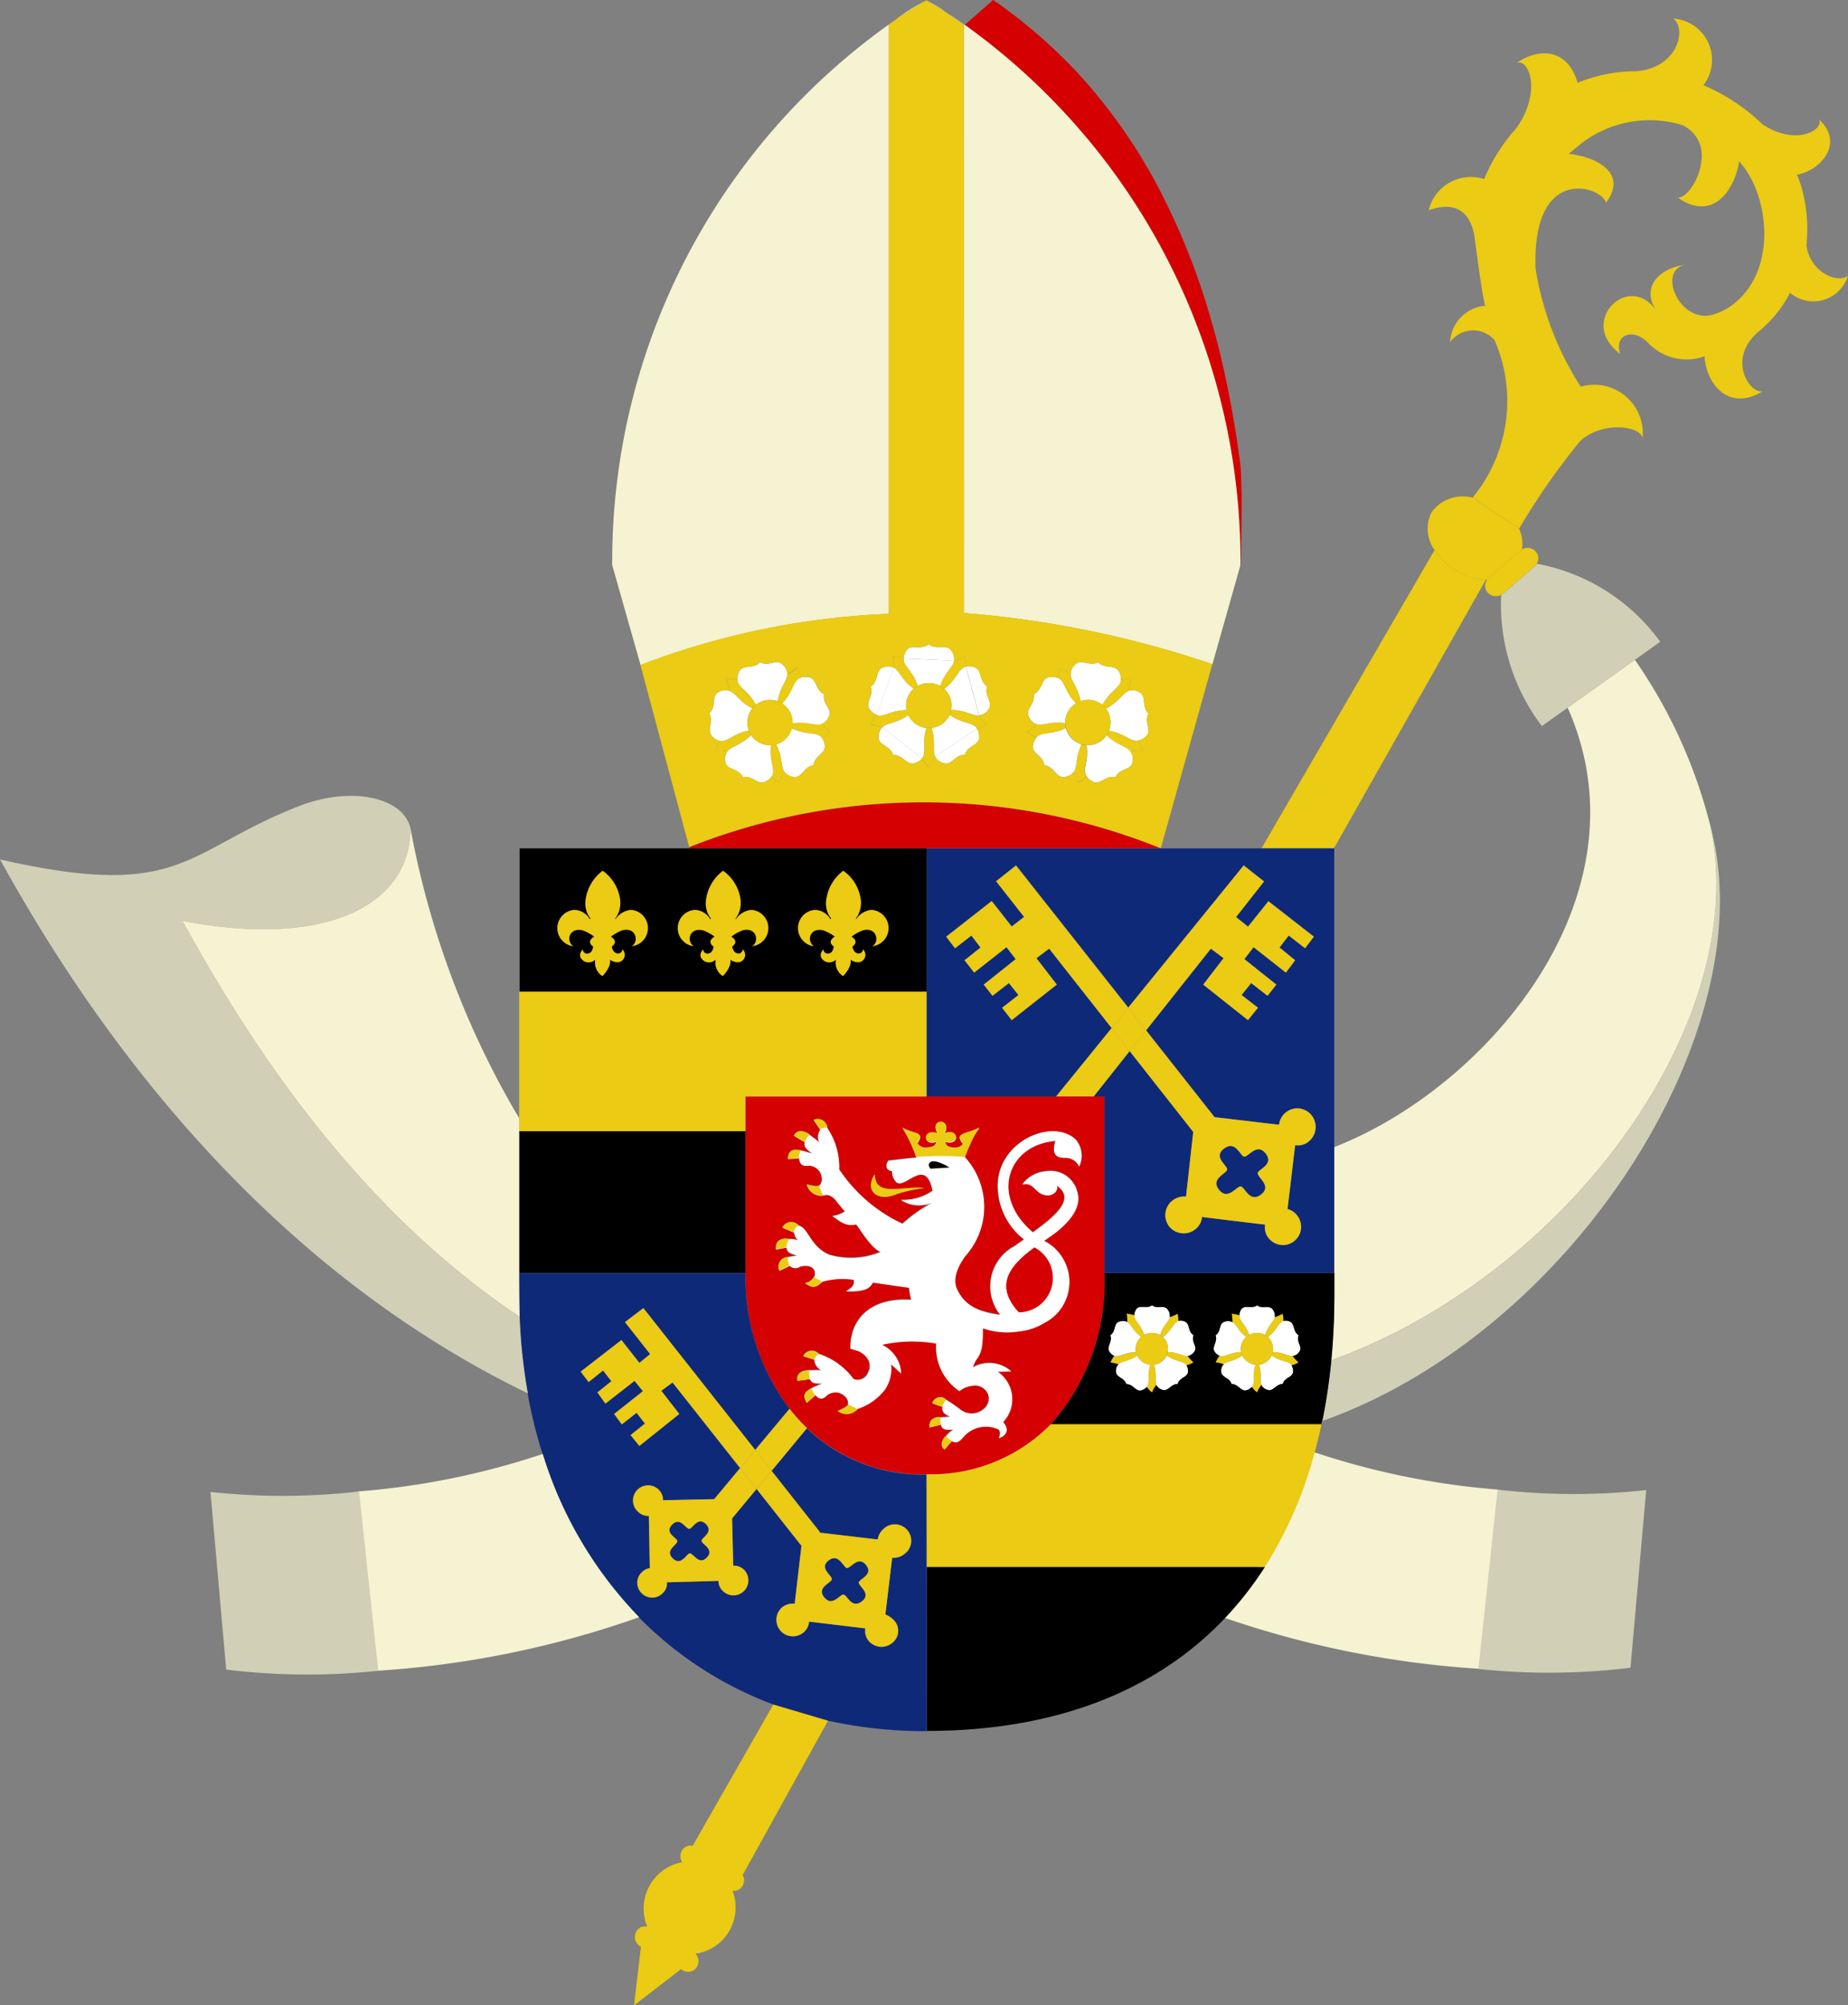 <svg id="Group_708" data-name="Group 708" xmlns="http://www.w3.org/2000/svg" width="72.596" height="78.756" viewBox="0 0 72.596 78.756">
  <rect x="0" y="0" width="72.596" height="78.756" fill="#808080" stroke="none"/>
  <path id="Path_720" data-name="Path 720" d="M215.877,431.935l3.362-6.074c-.783-.232-1.431-.43-2.149-.637l-3.176,5.563a.427.427,0,0,1,.089.03.415.415,0,0,0-.089-.03.393.393,0,0,0-.423.189l-.016.032a.436.436,0,0,0,.028.423,1.851,1.851,0,0,0-1.372,2.532.393.393,0,0,0-.429.187l-.015.032a.424.424,0,0,0,.158.547l.038.022-.269,2.273.016.016,1.824-1.405.082.046a.4.4,0,0,0,.549-.142l.015-.032a.434.434,0,0,0-.075-.483h0a1.818,1.818,0,0,0,1.342-.916,1.854,1.854,0,0,0,.135-1.5h0s-.01-.031-.019-.051h0l.047,0a.38.38,0,0,0,.344-.2l.016-.031a.437.437,0,0,0-.013-.4C215.863,431.911,215.863,431.911,215.877,431.935Z" transform="translate(-186.704 -358.287)" fill="#ebcb13"/>
  <path id="Path_721" data-name="Path 721" d="M382.34,397.473h0l.007-.077Z" transform="translate(-323.785 -335.942)" fill="#fff"/>
  <path id="Path_722" data-name="Path 722" d="M382.979,391.1l.022-.2-.006,0Z" transform="translate(-324.298 -330.728)" fill="#fff"/>
  <path id="Path_723" data-name="Path 723" d="M383.425,386.957l.021-.2-.006,0Z" transform="translate(-324.656 -327.401)" fill="#fff"/>
  <path id="Path_724" data-name="Path 724" d="M338.965,376.451a30.206,30.206,0,0,1-7.264-1.474,15.9,15.9,0,0,1-3.787,6.412,38.039,38.039,0,0,0,10.3,2.1l.43-4.021h0l.01-.078.116-1.079.016-.2.006,0,.066-.619.015-.2h.006l.072-.669.01-.136h0Z" transform="translate(-280.085 -317.941)" fill="#f5f3d1"/>
  <path id="Path_725" data-name="Path 725" d="M383.9,382.68l-.01.136.015-.136Z" transform="translate(-325.032 -324.126)" fill="#fff"/>
  <path id="Path_726" data-name="Path 726" d="M379.916,389.5a26.344,26.344,0,0,0,5.974-.047l.618-6.978a26.265,26.265,0,0,1-5.839-.018Z" transform="translate(-321.839 -323.947)" fill="#d1d0b6"/>
  <g id="Group_707" data-name="Group 707" transform="translate(29.285 43.07)">
    <g id="Group_706" data-name="Group 706" transform="translate(0 0)">
      <path id="Path_727" data-name="Path 727" d="M247.923,311.044v.128a8.39,8.39,0,0,1-2.111,5.816,6.586,6.586,0,0,1-4.884,1.965c-.022,0-.043,0-.067,0a6.548,6.548,0,0,1-4.627-1.817,6.764,6.764,0,0,1-.684-.759,8.512,8.512,0,0,1-1.732-5.207v-7.057h14.1Zm-1-4.178a.974.974,0,0,0-.14-1.068c-.918-.851-3.066.081-3.065,1.811a2.664,2.664,0,0,0,1.033,2.1l-.371.262a1.79,1.79,0,0,0-.564,2.7c-.893-.126-1.366-.361-1.677-.966-.162-.311-.13-.733.294-1.334a2.894,2.894,0,0,0,.008-3.88c-.15-.173.392-.926.55-1.163-.319.2-.763.2-.763.4a.37.37,0,0,0,.118.217c0,.079-.11.171-.3.171-.219,0-.376-.045-.392-.25.276.1.426-.034.426-.166s-.146-.256-.457-.148c.331-.6-.611-.6-.266,0-.613-.2-.581.534-.047.313-.016.2-.173.237-.392.25a.377.377,0,0,1-.361-.187c.329-.455-.142-.329-.581-.6a5.333,5.333,0,0,1,.546,1.167c-.491.043-.909.1-1.1.12a.348.348,0,0,0-.073.209c-.006.108.071.183.217.2a.615.615,0,0,0,.169.439c.233.179.637-.3.972-.3.187,0,.351.148.453.644a1.966,1.966,0,0,1-1.236.357l.028.02a1.317,1.317,0,0,0,1.222.063,6.422,6.422,0,0,0-1.2.845,6.061,6.061,0,0,1-2.485-2.134,2.724,2.724,0,0,0-.465-1.622.376.376,0,0,0-.532-.309l.258.376a.468.468,0,0,0-.039.5c-.087-.089-.268-.209-.378-.3-.181-.14-.481-.238-.615.039l.424.25c-.051.148.024.238.193.371l.087.069c-.171-.047-.3-.091-.424-.112-.022,0-.041-.006-.061-.008-.3-.043-.42.022-.467.335l.449-.026c.012.2.1.317.325.29a.423.423,0,0,1,.134.006.525.525,0,0,1,.424.453.361.361,0,0,1-.081.313v0l-.024.022c-.085.065-.477-.051-.477-.051a.575.575,0,0,0,.658.426c.144-.049.3-.018.483.2.077.1.272.337.272.337.026.028.053.057.083.087a1.1,1.1,0,0,1-.495.185c.28.2.522.426.934.327.154.193.583.928.96,1.086a3.062,3.062,0,0,1-2.012.108c-.769-.331-.814-1.054-1.206-1.147a.393.393,0,0,0-.635.083l.455.193a.459.459,0,0,0,.162.305.832.832,0,0,0-.359-.047h0c-.225-.037-.536,0-.512.406l.418-.077a.217.217,0,0,0,.1.2,1.058,1.058,0,0,0,.313.11c-.118.028-.236.041-.347.065-.022,0-.041.008-.063.014a.376.376,0,0,0-.286.522l.4-.193a.33.33,0,0,0,.355.063.37.37,0,0,1,.108-.047c.455-.079.579.171.516.392a.447.447,0,0,1-.024.041.479.479,0,0,1-.343.234c.292.215.43.168.666-.057a2.876,2.876,0,0,1,1.24-.077c.035.225-.055.3-.3.451.812.028.94-.154,1.05-.341.424.063.94.142,1.411.2h.012c0,.006,0,.012,0,.018a2.717,2.717,0,0,0,.083.461c-1.512-.1-2.4.682-2.387,1.92l.236.065a.787.787,0,0,1,.376.248.531.531,0,0,1,.079.629.436.436,0,0,1-.566.25,2.746,2.746,0,0,0-1.366-.989.378.378,0,0,0-.611.087l.436.136a.473.473,0,0,0,.282.42c-.124-.016-.341,0-.483,0-.229,0-.526.108-.459.41l.487-.065c.051.148.166.173.38.173h.11a4.142,4.142,0,0,0-.43.189.179.179,0,0,0-.026.016c-.26.15-.315.276-.162.552l.339-.3c.136.156.276.187.436.028a.458.458,0,0,1,.108-.077.525.525,0,0,1,.613.093.354.354,0,0,1,.126.329c-.028.1-.406.254-.406.254a.574.574,0,0,0,.78-.071l-.374-.183.361.173a2.274,2.274,0,0,0,1.074-.743,1.472,1.472,0,0,0,.258-1.013l.392.359a1.253,1.253,0,0,0-.219-.674,1.338,1.338,0,0,0-.534-.453,5.5,5.5,0,0,1,2.134-.049,2.065,2.065,0,0,0,.91,1.868,1.023,1.023,0,0,1,.642-.221.569.569,0,0,1,.485.345.519.519,0,0,1-.171.581.714.714,0,0,1-.942,0c-.171-.126-.343-.248-.532-.363a.326.326,0,0,0-.542.138l.4.14c-.051.2.1.3.3.384-.03,0-.14.014-.376.032-.27-.032-.475.126-.428.39l.438-.11a.215.215,0,0,0,.164.189,1.151,1.151,0,0,0,.329,0,1.518,1.518,0,0,0-.282.25v0c-.183.166-.248.424-.067.534l.284-.327c.217.132.349-.028.5-.209a1.164,1.164,0,0,1,1.255-.28c.169.035.158.225.091.378.286-.1.439-.319.169-.637a1.3,1.3,0,0,0-.213-1.973l.534-.014a1.3,1.3,0,0,0-1.508-.158,1.221,1.221,0,0,1,.142-.313c.2-.266.25-.5.25-1.224a2.86,2.86,0,0,0,1.4.126,2.384,2.384,0,0,0,1-.329,1.807,1.807,0,0,0,0-3.232c.034-.024.067-.043.1-.067,1.019-.674,1.35-1.307,1.224-1.793a1.082,1.082,0,0,0-1.232-.871,1.288,1.288,0,0,0-.942.518c.473-.11.473.372.942.424.363.039.51-.313.392-.392.782.514-.006,1.194-.918,1.85-1.691-1.431-1-3.441.887-3.593-.171.55.041.678.42.666A.578.578,0,0,1,246.925,306.866Zm-6.066.845c-.879-.108-1.945.392-1.961-.548-.392.581.016,1.066.737.832A5.122,5.122,0,0,1,240.859,307.712Z" transform="translate(-233.818 -304.115)" fill="#d40001"/>
      <path id="Path_728" data-name="Path 728" d="M251.646,309.368a.974.974,0,0,1,.14,1.068.578.578,0,0,0-.506-.339c-.378.012-.591-.116-.42-.666-1.888.152-2.578,2.162-.887,3.593.912-.656,1.7-1.336.918-1.85.118.079-.03.432-.392.392-.469-.051-.469-.534-.942-.424a1.288,1.288,0,0,1,.942-.518,1.082,1.082,0,0,1,1.232.871c.126.487-.2,1.119-1.224,1.793-.033.024-.067.043-.1.067a1.807,1.807,0,0,1,0,3.232,2.384,2.384,0,0,1-1,.329,2.86,2.86,0,0,1-1.4-.126c0,.721-.047.958-.25,1.224a1.222,1.222,0,0,0-.142.313,1.3,1.3,0,0,1,1.508.158l-.534.014a1.3,1.3,0,0,1,.213,1.973c.27.317.116.538-.169.637.067-.154.079-.343-.091-.378a1.164,1.164,0,0,0-1.255.28c-.156.181-.288.341-.5.209l-.284.327c-.181-.11-.116-.369.067-.534v0a1.516,1.516,0,0,1,.282-.25,1.151,1.151,0,0,1-.329,0,.215.215,0,0,1-.164-.189l-.438.11c-.047-.264.158-.422.428-.39.236-.018.347-.032.376-.032-.2-.081-.353-.179-.3-.384l-.4-.14a.326.326,0,0,1,.542-.138c.189.114.361.236.532.363a.714.714,0,0,0,.942,0,.519.519,0,0,0,.171-.581.569.569,0,0,0-.485-.345,1.023,1.023,0,0,0-.642.221,2.065,2.065,0,0,1-.91-1.868,5.5,5.5,0,0,0-2.134.049,1.338,1.338,0,0,1,.534.453,1.253,1.253,0,0,1,.219.674l-.392-.359a1.472,1.472,0,0,1-.258,1.013,2.274,2.274,0,0,1-1.074.743l-.361-.173a.354.354,0,0,0-.126-.329.525.525,0,0,0-.613-.093.458.458,0,0,0-.108.077c-.16.16-.3.128-.436-.028l-.339.3c-.154-.276-.1-.4.162-.552a.181.181,0,0,1,.026-.016,4.143,4.143,0,0,1,.43-.189h-.11c-.215,0-.329-.026-.38-.173l-.487.065c-.067-.3.231-.41.459-.41.142,0,.359-.016.483,0a.473.473,0,0,1-.282-.42l-.436-.136a.378.378,0,0,1,.611-.087,2.746,2.746,0,0,1,1.366.989.436.436,0,0,0,.566-.25.531.531,0,0,0-.079-.629.787.787,0,0,0-.376-.248l-.236-.065c-.016-1.238.875-2.022,2.387-1.92a2.72,2.72,0,0,1-.083-.461c0-.006,0-.012,0-.018h-.012c-.471-.063-.987-.142-1.411-.2-.11.187-.238.369-1.05.341.242-.15.333-.227.3-.451a2.876,2.876,0,0,0-1.24.077c-.236.225-.374.272-.666.057a.478.478,0,0,0,.343-.234.447.447,0,0,0,.024-.041c.063-.221-.061-.471-.516-.392a.37.37,0,0,0-.108.047.33.33,0,0,1-.355-.063l-.4.193a.376.376,0,0,1,.286-.522c.022-.006.041-.01.063-.014.11-.024.229-.037.347-.065a1.058,1.058,0,0,1-.313-.11.217.217,0,0,1-.1-.2l-.418.077c-.024-.4.288-.443.512-.406h0a.832.832,0,0,1,.359.047.459.459,0,0,1-.162-.305l-.455-.193a.393.393,0,0,1,.635-.083c.392.093.438.816,1.206,1.147a3.063,3.063,0,0,0,2.012-.108c-.376-.158-.806-.893-.96-1.086-.412.1-.654-.132-.934-.327a1.1,1.1,0,0,0,.495-.185c-.03-.03-.057-.059-.083-.087,0,0-.2-.235-.272-.337-.185-.217-.339-.248-.483-.2a.575.575,0,0,1-.658-.426s.392.116.477.051l.024-.022v0a.361.361,0,0,0,.081-.313.525.525,0,0,0-.424-.453.423.423,0,0,0-.134-.006c-.225.028-.313-.085-.325-.29l-.449.026c.047-.313.169-.378.467-.335.02,0,.039,0,.061.008.126.022.252.065.424.112l-.087-.069c-.169-.132-.244-.223-.193-.371l-.424-.25c.134-.278.434-.179.615-.039.11.089.292.209.378.3a.468.468,0,0,1,.039-.5l-.258-.376a.376.376,0,0,1,.532.309,2.724,2.724,0,0,1,.465,1.622,6.061,6.061,0,0,0,2.485,2.134,6.421,6.421,0,0,1,1.2-.845,1.317,1.317,0,0,1-1.222-.063l-.028-.02a1.966,1.966,0,0,0,1.236-.357c-.1-.5-.266-.644-.453-.644-.335,0-.739.479-.972.3a.615.615,0,0,1-.169-.439c-.146-.02-.223-.095-.217-.2a.347.347,0,0,1,.073-.209c.187-.02.605-.077,1.1-.12a5.333,5.333,0,0,0-.546-1.167c.439.268.91.142.581.6a.377.377,0,0,0,.361.187c.219-.014.376-.045.392-.25-.534.221-.566-.518.047-.313-.345-.6.6-.6.266,0,.311-.108.457.018.457.148s-.15.27-.426.166c.016.2.173.25.392.25.187,0,.3-.093.3-.171a.37.37,0,0,1-.118-.217c0-.193.443-.2.763-.4-.158.236-.7.989-.55,1.163a2.894,2.894,0,0,1-.008,3.88c-.424.6-.455,1.023-.294,1.334.311.605.784.84,1.677.966a1.79,1.79,0,0,1,.564-2.7l.371-.262a2.664,2.664,0,0,1-1.033-2.1C248.58,309.448,250.728,308.516,251.646,309.368Z" transform="translate(-238.679 -307.685)" fill="#fff"/>
    </g>
  </g>
  <path id="Path_729" data-name="Path 729" d="M364.055,250.3c2.079,7.924-5.428,19.777-15.274,23.268a22.6,22.6,0,0,0,.354-2.38c9.322-3.371,16.542-13.336,14.894-20.986l.026.1" transform="translate(-296.839 -217.753)" fill="#d1d0b6"/>
  <path id="Path_730" data-name="Path 730" d="M350.7,241.988v-5.782c6.068-2.374,12.408-9.91,9.177-17.23l-.018-.025,2.647-1.884a19.861,19.861,0,0,1,2.966,6.529c1.648,7.65-5.572,17.615-14.894,20.986q.121-1.254.122-2.594" transform="translate(-298.282 -191.151)" fill="#f5f3d1"/>
  <path id="Path_731" data-name="Path 731" d="M412.662,172.908a.279.279,0,0,1,0,.1c0-.032,0-.066,0-.1" transform="translate(-348.131 -155.695)" fill="#fff"/>
  <path id="Path_732" data-name="Path 732" d="M394.8,217.218h.021l0,0Z" transform="translate(-333.788 -191.272)" fill="#f9f7e4"/>
  <path id="Path_733" data-name="Path 733" d="M385.765,197.9a.376.376,0,0,1-.092.107l-1.26,1.092c-.016.012-.032.023-.048.034a7.882,7.882,0,0,0,1.6,5.144l1-.714,2.647-1.884,1-.714A7.715,7.715,0,0,0,385.765,197.9Z" transform="translate(-325.393 -175.758)" fill="#d1d0b6"/>
  <path id="Path_734" data-name="Path 734" d="M384.85,98.162a6.1,6.1,0,0,0-.22-2.352,4.111,4.111,0,0,0-.157-.408c.951-.17,1.908-1.268.83-2.208.354.309-.72,1.173-2.18.231a7.492,7.492,0,0,0-2.322-1.539,1.628,1.628,0,0,0-1.193-2.619c.534.329.252,1.929-1.443,2.07a5.928,5.928,0,0,0-2.306.455c-.362-1.271-1.417-1.444-2.407-.776.479-.209,1.026,1.089.006,2.549a7,7,0,0,0-1.271,2.008A1.7,1.7,0,0,0,370.01,96.8c.761-.282,1.591-.22,1.8,1.035,0,0,.274,2.18.416,2.713a1.506,1.506,0,0,0-1.375,1.427,1.115,1.115,0,0,1,1.748-.073,5.977,5.977,0,0,1-.867,6.185l0,0,1.828,1.208.006,0a26.91,26.91,0,0,1,2.4-3.437c.855-.782,2.348-.606,2.446-.114a1.908,1.908,0,0,0-2.43-2.019,12.043,12.043,0,0,1-1.773-4.629c-.156-4.172,2.651-3.216,2.761-2.588.847-1.114-.252-1.789-1.46-1.929l.079-.063.173-.142a4.4,4.4,0,0,1,4.2-.925,1.3,1.3,0,0,1,.769,1.317c-.047.785-.581,1.539-.925,1.539,1.333.941,2.212-.252,2.4-1.429,1.209,1.319,1.553,4.425-.392,5.727a2.615,2.615,0,0,1-.706.313c-1.3.282-2.159-1.846-.944-1.991-1.149.136-1.817.913-1.209,1.823a.282.282,0,0,1-.02-.029c-1.083-1.527-3.1.483-1.4,1.718-.259-.729.48-1.053,1.088-.439a2.074,2.074,0,0,0,2.224.534c.047,1.036.91,2.2,2.275,1.381-.565.063-1.4-1.348-.11-2.385a4.847,4.847,0,0,0,1.192-1.49,1.417,1.417,0,0,0,2.275-.675c-.376.329-1.5-.11-1.631-1.208" transform="translate(-313.885 -88.538)" fill="#ebcb13"/>
  <path id="Path_735" data-name="Path 735" d="M373.383,185.837l-1.828-1.208,0,0a1.5,1.5,0,0,0-1.615.575,1.424,1.424,0,0,0,.124,1.481,2.535,2.535,0,0,0,.878.83,2.246,2.246,0,0,0,1.135.328h.054a.3.3,0,0,1,.061-.061l.761-.66.5-.432c.015-.012.031-.022.045-.032a1.433,1.433,0,0,0-.118-.815" transform="translate(-313.706 -165.078)" fill="#ebcb13"/>
  <path id="Path_736" data-name="Path 736" d="M344.363,196.022a2.249,2.249,0,0,0,1.135.328l-5.973,10.56H336.68l6.8-11.718a2.531,2.531,0,0,0,.878.83" transform="translate(-287.124 -173.588)" fill="#ebcb13"/>
  <path id="Path_737" data-name="Path 737" d="M269.925,260.286v-5.632h16V271.33H276.9V264.4h-.425l1.414-1.784,2.5,3.177-.283,2.541a.752.752,0,0,0-.534.157.727.727,0,0,0-.124,1.02.736.736,0,0,0,1.019.11.693.693,0,0,0,.266-.486l2.48.3a.662.662,0,0,0,.141.534.714.714,0,1,0,1.114-.895.676.676,0,0,0-.376-.252l.3-2.509a.669.669,0,0,0,.534-.142.739.739,0,0,0,.125-1.019.718.718,0,0,0-1.285.36l-2.541-.3-.032-.047-2.654-3.362,2.546-3.212.5.376-.8,1.037,1.757,1.395.392-.486-.644-.5.378-.47.643.5.345-.439-1.256-1,.362-.471,1.271,1,.36-.486-.612-.5.362-.471.643.5.345-.454-1.789-1.4-.8,1-.471-.378,1.1-1.4-.8-.628-4.535,5.585-4.409-5.585-.785.628,1.1,1.4-.487.378-.785-1-1.787,1.4.345.454.643-.5.36.471-.626.5.376.486,1.271-1,.36.471-1.254,1,.345.439.643-.5.378.47-.644.5.376.486L275.023,260l-.8-1.037.5-.376,2.456,3.123L275,264.4H269.91v-4.115Z" transform="translate(-233.512 -221.331)" fill="#0f2979"/>
  <path id="Path_738" data-name="Path 738" d="M317.4,260.871l-.345.454-.643-.5-.361.471.612.5-.36.486-1.271-1-.362.471,1.256,1-.345.439-.643-.5-.378.47.644.5-.392.486-1.757-1.395.8-1.037-.5-.376-2.546,3.212-.7-.89,4.535-5.585.8.628-1.1,1.4.471.378.8-1Z" transform="translate(-265.79 -224.08)" fill="#ebcb13"/>
  <path id="Path_739" data-name="Path 739" d="M339.174,349.358c-.252-.157-.126-.471-.376-.549a.39.39,0,0,0-.22-.015c-.209.057-.256.363-.613.634a.624.624,0,0,1,.2.463.617.617,0,0,1-.013.129c.4,0,.6.173.786.154a.366.366,0,0,0,.248-.157c.171-.2-.126-.376-.016-.659" transform="translate(-288.155 -296.911)" fill="#fff"/>
  <path id="Path_740" data-name="Path 740" d="M339.771,355.458a1.508,1.508,0,0,1-.278.117c-.122-.187-.419-.125-.785-.388a.6.6,0,0,0,.045-.135c.4,0,.6.173.786.154a1.441,1.441,0,0,0,.231.252" transform="translate(-288.752 -301.943)" fill="#ebcb13"/>
  <path id="Path_741" data-name="Path 741" d="M337.394,348.229c.117-.382.338-.52.381-.7a1.472,1.472,0,0,0,.313-.135,1.18,1.18,0,0,1,.032.284c-.209.057-.256.363-.613.634a.692.692,0,0,0-.113-.082" transform="translate(-287.697 -295.794)" fill="#ebcb13"/>
  <path id="Path_742" data-name="Path 742" d="M269.939,397.853h13.288a13.409,13.409,0,0,1-1.492,1.928c-2.7,2.9-6.667,4.515-11.786,4.515Z" transform="translate(-233.535 -336.309)"/>
  <path id="Path_743" data-name="Path 743" d="M337.453,356.124c-.121-.187-.419-.124-.785-.388a.625.625,0,0,1-.5.36c.13.388.019.626.1.8a.376.376,0,0,0,.211.177c.25.111.344-.22.626-.22.079-.281.425-.25.408-.517a.433.433,0,0,0-.059-.212" transform="translate(-286.712 -302.493)" fill="#fff"/>
  <path id="Path_744" data-name="Path 744" d="M334.771,358.433c.145-.176-.006-.439.139-.871a.51.51,0,0,0,.136,0c.13.388.019.626.1.8a1.052,1.052,0,0,0-.167.289.854.854,0,0,1-.207-.217" transform="translate(-285.59 -303.959)" fill="#ebcb13"/>
  <path id="Path_745" data-name="Path 745" d="M332.523,186.04c.006,1.184-.038,2.4-.038,2.4h-.009s.047-1.215.047-2.4" transform="translate(-283.748 -166.24)" fill="#d40001"/>
  <path id="Path_746" data-name="Path 746" d="M316.905,295.439l-.3,2.509a.678.678,0,0,1,.376.252.714.714,0,1,1-1.114.894.661.661,0,0,1-.141-.534l-2.48-.3a.693.693,0,0,1-.266.486.736.736,0,0,1-1.019-.11.726.726,0,0,1,.124-1.02.752.752,0,0,1,.534-.157l.283-2.541-2.5-3.177.644-.813,2.654,3.363.032.047,2.541.3a.718.718,0,0,1,1.285-.36.739.739,0,0,1-.124,1.019.668.668,0,0,1-.534.142m-2.981,1.757c.345.423.675-.156.848-.141.156.015.345.675.8.313.425-.329-.157-.659-.141-.832.016-.156.659-.329.313-.768s-.675.157-.846.126-.329-.659-.785-.315c-.439.33.141.659.126.817s-.675.36-.315.8" transform="translate(-266.028 -250.46)" fill="#ebcb13"/>
  <path id="Path_747" data-name="Path 747" d="M333.589,345.912c-.141-.236-.408-.016-.628-.189-.173.126-.376.032-.517.079a.21.21,0,0,0-.126.11.514.514,0,0,0-.059.2c-.012.242.247.341.388.777a.635.635,0,0,1,.313-.082.616.616,0,0,1,.31.082c.117-.382.338-.52.381-.7a.357.357,0,0,0-.063-.275" transform="translate(-283.574 -294.453)" fill="#fff"/>
  <path id="Path_748" data-name="Path 748" d="M330.752,347.725a1.6,1.6,0,0,0-.029-.332,1.244,1.244,0,0,1,.3.059c-.012.241.247.341.388.777a.658.658,0,0,0-.115.082c-.322-.23-.382-.489-.546-.586" transform="translate(-282.34 -295.794)" fill="#ebcb13"/>
  <path id="Path_749" data-name="Path 749" d="M328.793,314.412c.171.031.5-.565.846-.126s-.3.612-.313.768c-.016.173.565.5.141.832-.454.361-.643-.3-.8-.313-.173-.016-.5.564-.848.141-.36-.439.3-.628.315-.8s-.565-.487-.126-.817c.455-.344.626.283.785.315" transform="translate(-279.922 -268.977)" fill="#0f2979"/>
  <path id="Path_750" data-name="Path 750" d="M328.594,355.187c-.322.239-.593.211-.732.341a1.227,1.227,0,0,0-.318-.07,1.132,1.132,0,0,1,.149-.264c.211.085.4-.142.853-.142a.547.547,0,0,0,.047.135" transform="translate(-279.788 -301.943)" fill="#ebcb13"/>
  <path id="Path_751" data-name="Path 751" d="M329.486,355.735c-.322.239-.593.211-.732.341a.356.356,0,0,0-.1.259c-.016.266.329.25.407.517.283,0,.378.331.612.236a.433.433,0,0,0,.186-.121c.145-.176-.006-.439.139-.871a.651.651,0,0,1-.514-.36" transform="translate(-280.68 -302.492)" fill="#fff"/>
  <path id="Path_752" data-name="Path 752" d="M328.447,349.509c-.322-.23-.382-.489-.546-.586a.372.372,0,0,0-.3-.018c-.25.062-.126.376-.36.533.094.282-.189.47-.016.675a.454.454,0,0,0,.165.129c.211.085.4-.142.854-.142a.539.539,0,0,1-.015-.129.621.621,0,0,1,.214-.463" transform="translate(-279.488 -296.992)" fill="#fff"/>
  <path id="Path_753" data-name="Path 753" d="M286.385,95.679c.138.356.266.716.391,1.079s.242.738.353,1.114.218.758.319,1.145.195.782.282,1.179.168.805.245,1.214.148.824.214,1.243.126.846.179,1.275c.009.138.016.288.022.448,0,.063,0,.129.006.195,0,.142.006.288.009.436,0,.12,0,.24,0,.363,0,1.184-.047,2.4-.047,2.4A25.9,25.9,0,0,0,277.53,86.546l1.114-.978c.3.2.587.419.87.635s.558.444.827.673.532.468.786.711.506.493.747.749.476.52.7.789.448.546.662.827.422.571.622.864.4.594.584.9.369.619.543.936.341.646.5.975.318.667.467,1.009.294.69.429,1.042" transform="translate(-239.63 -85.568)" fill="#d40001"/>
  <path id="Path_754" data-name="Path 754" d="M318.235,349.358c-.25-.157-.125-.471-.376-.549a.39.39,0,0,0-.22-.015c-.209.057-.255.363-.613.634a.624.624,0,0,1,.2.463.614.614,0,0,1-.013.129c.4,0,.6.173.786.154a.367.367,0,0,0,.247-.157c.173-.2-.126-.376-.016-.659" transform="translate(-271.342 -296.911)" fill="#fff"/>
  <path id="Path_755" data-name="Path 755" d="M318.838,355.458a1.423,1.423,0,0,1-.278.117c-.121-.187-.417-.125-.783-.388a.6.6,0,0,0,.044-.135c.4,0,.6.173.786.154a1.442,1.442,0,0,0,.231.252" transform="translate(-271.946 -301.943)" fill="#ebcb13"/>
  <path id="Path_756" data-name="Path 756" d="M317.155,347.393a1.169,1.169,0,0,1,.031.284c-.209.057-.255.363-.614.634a.649.649,0,0,0-.111-.082c.116-.382.338-.52.381-.7a1.477,1.477,0,0,0,.313-.135" transform="translate(-270.889 -295.794)" fill="#ebcb13"/>
  <path id="Path_757" data-name="Path 757" d="M316.52,356.124c-.121-.187-.417-.124-.783-.388a.63.63,0,0,1-.5.36c.129.388.019.626.1.8a.373.373,0,0,0,.209.177c.25.111.346-.22.628-.22.078-.281.423-.25.407-.517a.414.414,0,0,0-.059-.212" transform="translate(-269.906 -302.493)" fill="#fff"/>
  <path id="Path_758" data-name="Path 758" d="M313.832,358.433c.145-.176-.006-.438.139-.87.022,0,.045,0,.069,0a.537.537,0,0,0,.069,0c.129.388.019.626.1.8a1,1,0,0,0-.167.289.863.863,0,0,1-.208-.217" transform="translate(-268.778 -303.959)" fill="#ebcb13"/>
  <path id="Path_759" data-name="Path 759" d="M307.462,286.416l.7.89-.644.813-.708-.9Z" transform="translate(-263.142 -246.834)" fill="#ebcb13"/>
  <path id="Path_760" data-name="Path 760" d="M312.649,345.912c-.141-.236-.407-.016-.626-.189-.173.126-.376.032-.518.079a.214.214,0,0,0-.126.11.514.514,0,0,0-.059.2c-.012.24.248.341.388.774a.646.646,0,0,1,.315-.079.621.621,0,0,1,.31.082c.115-.382.338-.52.381-.7a.36.36,0,0,0-.064-.275" transform="translate(-266.761 -294.453)" fill="#fff"/>
  <path id="Path_761" data-name="Path 761" d="M310.093,347.453c-.012.24.247.341.388.774a.575.575,0,0,0-.119.084c-.317-.231-.379-.488-.542-.584a1.708,1.708,0,0,0-.029-.332,1.217,1.217,0,0,1,.3.059" transform="translate(-265.534 -295.794)" fill="#ebcb13"/>
  <path id="Path_762" data-name="Path 762" d="M297.925,290.479l.708.9-1.414,1.784h-1.476Z" transform="translate(-254.255 -250.097)" fill="#ebcb13"/>
  <path id="Path_763" data-name="Path 763" d="M307.325,224.03c-.3-.282-.047-.691-.392-.847a.474.474,0,0,0-.394-.038c-.24.1-.392.446-.893.7a.894.894,0,0,1,.173.688.844.844,0,0,1-.048.182c.625.1.837.451,1.162.381a.692.692,0,0,0,.268-.139c.3-.236-.079-.565.124-.925" transform="translate(-262.205 -196.009)" fill="#fff"/>
  <path id="Path_764" data-name="Path 764" d="M276.554,258.078l4.409,5.585-.65.8-2.456-3.122-.5.376.8,1.037-1.773,1.395-.376-.486.644-.5-.378-.47-.643.5-.345-.439,1.255-1-.36-.471-1.271,1-.376-.486.627-.5-.36-.471-.643.5-.345-.454,1.787-1.4.785,1,.488-.378-1.1-1.4Z" transform="translate(-236.642 -224.08)" fill="#ebcb13"/>
  <path id="Path_765" data-name="Path 765" d="M302.783,340.545c-.173.126-.376.032-.517.079a.21.21,0,0,0-.126.11.513.513,0,0,0-.058.2,1.244,1.244,0,0,0-.3-.059,1.6,1.6,0,0,1,.029.332.371.371,0,0,0-.3-.018c-.25.061-.126.376-.36.533.094.282-.189.47-.016.675a.454.454,0,0,0,.165.129,1.134,1.134,0,0,0-.149.264,1.228,1.228,0,0,1,.318.07.357.357,0,0,0-.1.259c-.016.266.329.25.407.517.283,0,.378.331.612.235a.434.434,0,0,0,.186-.121.853.853,0,0,0,.206.217,1.061,1.061,0,0,1,.167-.289.377.377,0,0,0,.211.177c.25.111.344-.22.627-.22.079-.281.424-.25.408-.517a.43.43,0,0,0-.059-.212,1.489,1.489,0,0,0,.278-.117,1.435,1.435,0,0,1-.231-.252.367.367,0,0,0,.247-.157c.171-.2-.126-.376-.016-.659-.252-.157-.126-.471-.376-.549a.392.392,0,0,0-.22-.015,1.178,1.178,0,0,0-.032-.284,1.471,1.471,0,0,1-.313.135.357.357,0,0,0-.063-.275c-.141-.236-.408-.016-.628-.189m-4.125,3.421a1,1,0,0,1,.167-.289.373.373,0,0,0,.209.177c.25.111.345-.22.628-.22.078-.281.423-.25.407-.517a.418.418,0,0,0-.059-.212,1.405,1.405,0,0,0,.278-.117,1.442,1.442,0,0,1-.231-.252.367.367,0,0,0,.247-.157c.173-.2-.126-.376-.016-.659-.25-.157-.125-.471-.376-.549a.392.392,0,0,0-.22-.015,1.157,1.157,0,0,0-.031-.284,1.47,1.47,0,0,1-.313.135.36.36,0,0,0-.064-.275c-.141-.236-.407-.016-.627-.189-.173.126-.376.032-.518.079a.215.215,0,0,0-.126.11.508.508,0,0,0-.058.2,1.219,1.219,0,0,0-.3-.059,1.668,1.668,0,0,1,.029.332.371.371,0,0,0-.3-.018c-.252.061-.126.376-.362.533.094.282-.187.47-.016.675a.429.429,0,0,0,.164.13,1.228,1.228,0,0,0-.148.262,1.141,1.141,0,0,1,.316.072.366.366,0,0,0-.1.258c-.016.266.329.25.408.517.283,0,.376.331.612.235a.439.439,0,0,0,.185-.121.864.864,0,0,0,.208.217m6.68,1.12c-.01.045-.019.092-.029.138l-.015,0H294.678l0,0a8.388,8.388,0,0,0,2.111-5.814v-.129h9.028v.837q0,1.34-.121,2.594a22.651,22.651,0,0,1-.354,2.38" transform="translate(-253.397 -289.275)"/>
  <path id="Path_766" data-name="Path 766" d="M306.752,355.2c.207.08.4-.143.854-.143a.6.6,0,0,0,.047.136c-.323.239-.594.21-.732.341a1.138,1.138,0,0,0-.316-.072,1.206,1.206,0,0,1,.148-.262" transform="translate(-262.974 -301.943)" fill="#ebcb13"/>
  <path id="Path_767" data-name="Path 767" d="M308.545,355.743c-.324.238-.594.209-.732.341a.366.366,0,0,0-.1.258c-.016.266.329.25.408.517.283,0,.376.331.612.235a.439.439,0,0,0,.185-.121c.145-.176-.006-.438.139-.869a.64.64,0,0,1-.515-.36" transform="translate(-263.868 -302.498)" fill="#fff"/>
  <path id="Path_768" data-name="Path 768" d="M307.507,349.507c-.318-.231-.379-.488-.542-.584a.373.373,0,0,0-.3-.018c-.252.062-.126.376-.361.533.094.282-.187.47-.016.675a.43.43,0,0,0,.164.13c.206.08.4-.143.853-.143a.63.63,0,0,1-.013-.129.616.616,0,0,1,.211-.464" transform="translate(-262.679 -296.992)" fill="#fff"/>
  <path id="Path_769" data-name="Path 769" d="M307.07,231.6a2.411,2.411,0,0,1,.158.394,2.06,2.06,0,0,0-.482.028c-.168-.2-.542-.237-.929-.628a.864.864,0,0,0,.091-.174c.625.1.837.451,1.162.381" transform="translate(-262.342 -202.514)" fill="#ebcb13"/>
  <path id="Path_770" data-name="Path 770" d="M306.083,220.951a2.631,2.631,0,0,0-.111.448c-.24.1-.392.447-.893.7a.881.881,0,0,0-.139-.145c.3-.564.7-.666.731-.984a1.587,1.587,0,0,1,.413-.019" transform="translate(-261.639 -194.264)" fill="#ebcb13"/>
  <path id="Path_771" data-name="Path 771" d="M303.281,232.73c-.168-.205-.542-.237-.93-.628a.892.892,0,0,1-.79.391c.1.624-.176.94,0,1.218a.7.7,0,0,0,.222.2c.313.187.5-.252.911-.158.173-.376.643-.266.675-.626a.519.519,0,0,0-.089-.4" transform="translate(-258.877 -203.223)" fill="#fff"/>
  <path id="Path_772" data-name="Path 772" d="M299.28,235c.146-.221.057-.584.3-1.077a.868.868,0,0,0,.1.022.623.623,0,0,0,.089.01c.1.624-.176.94,0,1.218a1.7,1.7,0,0,1-.326.262,3.164,3.164,0,0,0-.173-.435" transform="translate(-257.094 -204.685)" fill="#ebcb13"/>
  <path id="Path_773" data-name="Path 773" d="M300.531,217.938a.3.3,0,0,0-.157-.157c-.189-.1-.471-.016-.675-.236-.362.189-.675-.173-.925.11a.521.521,0,0,0-.164.359c.008.269.3.509.391,1.063a.9.9,0,0,1,.446-.041.867.867,0,0,1,.41.187c.3-.563.7-.666.731-.984a.632.632,0,0,0-.057-.3" transform="translate(-256.556 -191.534)" fill="#fff"/>
  <path id="Path_774" data-name="Path 774" d="M296.577,218.921c.007.269.3.509.391,1.063a.956.956,0,0,0-.176.083c-.449-.447-.429-.868-.714-1a2.011,2.011,0,0,1,.1-.4,3.256,3.256,0,0,0,.4.249" transform="translate(-254.523 -192.44)" fill="#ebcb13"/>
  <path id="Path_775" data-name="Path 775" d="M285.418,369.438c-.088.414-.186.82-.3,1.215a16.083,16.083,0,0,1-1.924,4.38H269.909l-.006-3.549,0-.087a6.585,6.585,0,0,0,4.882-1.966l0,0H285.4Z" transform="translate(-233.505 -313.49)" fill="#ebcb13"/>
  <path id="Path_776" data-name="Path 776" d="M290.411,229.642c.25.061.573-.129,1.114-.047a.9.9,0,0,0,.029.2c-.565.287-.951.127-1.162.373a1.806,1.806,0,0,1-.345-.23,2.5,2.5,0,0,0,.364-.294" transform="translate(-249.681 -201.194)" fill="#ebcb13"/>
  <path id="Path_777" data-name="Path 777" d="M292.4,230.684c-.565.287-.951.127-1.162.373a.64.64,0,0,0-.126.272c-.094.36.392.407.439.815.408.047.455.533.815.455a.518.518,0,0,0,.345-.2c.146-.221.057-.584.3-1.077a.9.9,0,0,1-.616-.638" transform="translate(-250.526 -202.085)" fill="#fff"/>
  <path id="Path_778" data-name="Path 778" d="M291.3,220.52a.63.63,0,0,0-.31-.037c-.36.032-.266.5-.643.675.078.408-.362.581-.173.91a.485.485,0,0,0,.3.271c.25.061.572-.129,1.114-.047a1.012,1.012,0,0,1,.012-.161.89.89,0,0,1,.413-.613c-.449-.447-.429-.868-.714-1" transform="translate(-249.743 -193.891)" fill="#fff"/>
  <path id="Path_779" data-name="Path 779" d="M286.32,336.742c-1-1.079-.326-1.866.612-2.549l.006.007c1.03.627.919,1.992-.618,2.541" transform="translate(-246.291 -285.195)" fill="#d40001"/>
  <path id="Path_780" data-name="Path 780" d="M278.307,220.2l-.455-1.694a.415.415,0,0,1-.023-.129.64.64,0,0,1,.29.019c.362.094.189.533.534.769-.142.376.283.643.031.925a.526.526,0,0,1-.35.211.167.167,0,0,1-.026-.1" transform="translate(-239.87 -192.2)" fill="#fff"/>
  <path id="Path_781" data-name="Path 781" d="M274.808,220.343c-.265.022-.545-.221-1.1-.215a.929.929,0,0,0,.019-.184.87.87,0,0,0-.293-.647c.515-.383.544-.81.865-.877a.414.414,0,0,0,.023.129l.455,1.694a.167.167,0,0,0,.026.1" transform="translate(-236.345 -192.238)" fill="#fff"/>
  <path id="Path_782" data-name="Path 782" d="M274.576,227.088c.552-.006.831.237,1.1.215a1.925,1.925,0,0,0,.319.354,1.953,1.953,0,0,1-.391.176c-.167-.287-.571-.186-1.086-.558a.809.809,0,0,0,.061-.187" transform="translate(-237.209 -199.197)" fill="#ebcb13"/>
  <path id="Path_783" data-name="Path 783" d="M274.543,88.508a25.9,25.9,0,0,1,10.828,21.222l-1.1,3.891a40.055,40.055,0,0,0-9.758-2.009V88.5c-.233-.151-.47-.327-.706-.492q.371.242.733.5" transform="translate(-236.643 -87.53)" fill="#f5f3d1"/>
  <path id="Path_784" data-name="Path 784" d="M272.628,217.531c.173-.534.491-.729.546-.987a3.036,3.036,0,0,0,.423-.181,1.425,1.425,0,0,1,.056.405c-.321.067-.35.493-.865.877a.892.892,0,0,0-.16-.114" transform="translate(-235.694 -190.587)" fill="#ebcb13"/>
  <path id="Path_785" data-name="Path 785" d="M273.069,372.27c-.18-.11-.116-.369.067-.534a.843.843,0,0,0,.217.206Z" transform="translate(-235.963 -315.339)" fill="#ebcb13"/>
  <path id="Path_786" data-name="Path 786" d="M272.762,231.885c-.407-.015-.517.455-.862.315a.516.516,0,0,1-.312-.258.168.168,0,0,1,.092-.057l1.46-.956a.359.359,0,0,1,.111-.06.653.653,0,0,1,.076.28c.032.376-.455.344-.565.736" transform="translate(-234.859 -202.234)" fill="#fff"/>
  <path id="Path_787" data-name="Path 787" d="M271.639,364.18a.491.491,0,0,0-.145.277l-.4-.139a.325.325,0,0,1,.542-.138" transform="translate(-234.465 -309.198)" fill="#ebcb13"/>
  <path id="Path_788" data-name="Path 788" d="M270.957,368.058a.51.51,0,0,0,.009.28l-.438.111c-.047-.263.158-.422.429-.391" transform="translate(-234.003 -312.383)" fill="#ebcb13"/>
  <path id="Path_789" data-name="Path 789" d="M271.213,86.376q-.314-.2-.635-.4a5.731,5.731,0,0,1,.635.4" transform="translate(-234.048 -85.895)" fill="#fff"/>
  <path id="Path_790" data-name="Path 790" d="M270.89,228.557a.9.9,0,0,0,.714-.518c.515.372.919.271,1.086.558a.362.362,0,0,0-.111.06l-1.46.956a.169.169,0,0,0-.092.057c-.108-.243.037-.589-.138-1.113" transform="translate(-234.299 -199.961)" fill="#fff"/>
  <path id="Path_791" data-name="Path 791" d="M231.941,247.294h-9.319v-.047a24.953,24.953,0,0,1,18.527.047h-9.208Z" transform="translate(-195.543 -213.971)" fill="#d40001"/>
  <path id="Path_792" data-name="Path 792" d="M269.471,231.781a1.934,1.934,0,0,0-.237.414,1.96,1.96,0,0,1-.283-.32c.209-.243-.013-.6.185-1.206.032,0,.064,0,.1,0s.067,0,.1,0c.174.524.029.87.138,1.113" transform="translate(-232.742 -202.072)" fill="#ebcb13"/>
  <rect id="Rectangle_838" data-name="Rectangle 838" width="0.015" height="5.632" transform="translate(36.398 33.323)"/>
  <path id="Path_793" data-name="Path 793" d="M197.6,339.4a8.521,8.521,0,0,0,1.732,5.207l-1.348,1.616-4.395-5.571-.722.549.988,1.256-.423.344-.706-.895-1.6,1.24.313.409.565-.455.329.423-.549.439.313.439,1.145-.893.329.407-1.129.894.3.409.58-.455.33.423-.565.455.346.424L195,344.813l-.707-.909.441-.329,2.656,3.363-1.019,1.222-2.01.043a.577.577,0,0,0-.167-.409.593.593,0,1,0-.82.857.573.573,0,0,0,.429.167l.037,2.05a.585.585,0,0,0-.316.168.567.567,0,0,0,0,.82.575.575,0,0,0,.837-.019.489.489,0,0,0,.149-.41l2.03-.056a.526.526,0,0,0,.188.41.584.584,0,0,0,.818-.019.592.592,0,0,0-.018-.839.562.562,0,0,0-.41-.148l-.046-1.856.963-1.161,1.764,2.234-.266,2.275a.644.644,0,1,0,.329,1.145.619.619,0,0,0,.236-.439l2.212.266a.605.605,0,0,0,.126.486.659.659,0,0,0,.909.1.6.6,0,0,0,.094-.895.971.971,0,0,0-.344-.235l.266-2.228a.663.663,0,0,0,.47-.141.642.642,0,1,0-.8-1,.682.682,0,0,0-.236.423l-2.259-.266-.032-.047-1.878-2.382,1.388-1.675a6.547,6.547,0,0,0,4.627,1.816h.067v.086l.006,3.548.01,6.443a17.923,17.923,0,0,1-3.879-.411l-2.149-.637a14.54,14.54,0,0,1-5.277-3.418,15.9,15.9,0,0,1-3.787-6.412,19.02,19.02,0,0,1-.586-2.379,21.349,21.349,0,0,1-.322-3.01q-.017-.437-.018-.883v-.837H197.6Z" transform="translate(-168.317 -289.275)" fill="#0f2979"/>
  <path id="Path_794" data-name="Path 794" d="M266.5,342.681a2.734,2.734,0,0,1-.084-.461c0-.006,0-.013,0-.019h0a2.956,2.956,0,0,0,.088.48Z" transform="translate(-230.708 -291.625)" fill="#d40001"/>
  <path id="Path_795" data-name="Path 795" d="M262.825,228.568c-.2.6.025.963-.184,1.206a.372.372,0,0,0-.094-.088l-1.366-1.082a.18.18,0,0,0-.089-.07c.2-.182.565-.145,1.019-.482a.9.9,0,0,0,.714.515" transform="translate(-226.432 -199.972)" fill="#fff"/>
  <path id="Path_796" data-name="Path 796" d="M267.2,216.857a.159.159,0,0,0,.11.009c-.056.258-.373.452-.546.987a.892.892,0,0,0-.881,0c-.193-.6-.575-.77-.558-1.088a.294.294,0,0,0,.118.016Z" transform="translate(-229.83 -190.907)" fill="#fff"/>
  <path id="Path_797" data-name="Path 797" d="M267.218,214.244a.515.515,0,0,1,.094.385.159.159,0,0,1-.11-.009l-1.757-.078a.3.3,0,0,1-.118-.016.612.612,0,0,1,.1-.283.292.292,0,0,1,.173-.142c.2-.047.47.063.722-.124.313.25.706-.047.895.266" transform="translate(-229.832 -188.671)" fill="#fff"/>
  <path id="Path_798" data-name="Path 798" d="M264.723,85.91q-.577.351-1.135.732a7.552,7.552,0,0,1,1.135-.732" transform="translate(-228.436 -85.842)" fill="#fff"/>
  <path id="Path_799" data-name="Path 799" d="M266.091,322.882a1.959,1.959,0,0,1-1.212.36.3.3,0,0,1-.028-.019,1.974,1.974,0,0,0,1.235-.357l0,.016" transform="translate(-229.45 -276.1)" fill="#fff"/>
  <path id="Path_800" data-name="Path 800" d="M263.259,216.761a2.533,2.533,0,0,0-.043-.474,1.672,1.672,0,0,1,.416.094c-.018.318.365.487.558,1.088a.861.861,0,0,0-.158.111c-.461-.32-.543-.683-.773-.818" transform="translate(-228.137 -190.526)" fill="#ebcb13"/>
  <path id="Path_801" data-name="Path 801" d="M218.355,89.624c-.082.061-.16.12-.23.174v23.139a30.783,30.783,0,0,0-9.758,2.009l-1.114-3.922a25.891,25.891,0,0,1,11.1-21.4" transform="translate(-183.203 -88.825)" fill="#f5f3d1"/>
  <path id="Path_802" data-name="Path 802" d="M265.629,310.509h0a5.3,5.3,0,0,0-.541-1.166c.439.268.911.142.581.6a.38.38,0,0,0,.36.187c.22-.015.376-.047.392-.25-.533.22-.565-.518.047-.313-.344-.6.6-.6.266,0,.312-.11.458.018.458.148s-.149.269-.426.165c.016.2.173.25.392.25.187,0,.3-.094.3-.173a.368.368,0,0,1-.117-.217c0-.193.442-.2.761-.4a7.05,7.05,0,0,0-.549,1.162,12.488,12.488,0,0,0-1.923,0" transform="translate(-229.64 -265.06)" fill="#ebcb13"/>
  <path id="Path_803" data-name="Path 803" d="M260.351,230.865a.534.534,0,0,1,.145-.368.183.183,0,0,1,.089.07l1.366,1.082a.369.369,0,0,1,.094.088.629.629,0,0,1-.25.164c-.345.141-.471-.33-.88-.315-.11-.392-.6-.36-.564-.722" transform="translate(-225.835 -201.935)" fill="#fff"/>
  <path id="Path_804" data-name="Path 804" d="M260.57,218.694c.23.135.312.5.773.818a.872.872,0,0,0-.3.652.976.976,0,0,0,.019.187c-.629,0-.9.313-1.2.186a.391.391,0,0,0,.048-.105l.612-1.632a.178.178,0,0,0,.043-.105" transform="translate(-225.448 -192.458)" fill="#fff"/>
  <path id="Path_805" data-name="Path 805" d="M260.176,227.1a.87.87,0,0,0,.063.187c-.454.337-.823.3-1.019.482a2.26,2.26,0,0,0-.46-.1,1.758,1.758,0,0,1,.218-.381c.3.128.568-.184,1.2-.186" transform="translate(-224.559 -199.21)" fill="#ebcb13"/>
  <path id="Path_806" data-name="Path 806" d="M258.358,219.2c.346-.22.173-.691.534-.769a.516.516,0,0,1,.386.035.177.177,0,0,1-.042.105l-.612,1.632a.394.394,0,0,1-.048.105.681.681,0,0,1-.233-.184c-.252-.282.157-.533.015-.925" transform="translate(-224.157 -192.234)" fill="#fff"/>
  <path id="Path_807" data-name="Path 807" d="M258.978,319.583c.015.941,1.082.439,1.96.549a5.081,5.081,0,0,0-1.224.282c-.722.236-1.129-.25-.736-.831" transform="translate(-224.612 -273.465)" fill="#ebcb13"/>
  <path id="Path_808" data-name="Path 808" d="M252.228,274.175H251.5a.044.044,0,0,1,0-.013h.722s0,.009,0,.013h0" transform="translate(-218.733 -236.993)" fill="#fff"/>
  <path id="Path_809" data-name="Path 809" d="M252.208,365.771s.379-.149.406-.253h0l.373.183a.573.573,0,0,1-.78.07" transform="translate(-219.298 -310.346)" fill="#ebcb13"/>
  <path id="Path_810" data-name="Path 810" d="M237.064,384.042a.654.654,0,0,1,.471-.124l.266-2.275-1.764-2.234h0l.591-.711,1.878,2.382.032.047,2.259.266a.681.681,0,0,1,.236-.423.642.642,0,1,1,.8,1,.664.664,0,0,1-.47.141l-.266,2.228a.972.972,0,0,1,.344.236.6.6,0,0,1-.094.895.659.659,0,0,1-.909-.1.6.6,0,0,1-.126-.486l-2.212-.266a.621.621,0,0,1-.236.439.648.648,0,0,1-.8-1.02m1.632-.376c.313.392.612-.124.752-.11.158.016.315.581.722.266.392-.3-.141-.58-.124-.736s.6-.3.282-.691c-.315-.376-.6.156-.754.126-.141-.032-.313-.6-.706-.3s.141.6.126.738-.612.313-.3.706" transform="translate(-206.315 -320.927)" fill="#ebcb13"/>
  <path id="Path_811" data-name="Path 811" d="M252.352,271.676c-.064.049-.105.089-.1.105l-.236-.171-.234.171c.016-.016-.025-.059-.091-.108a1.55,1.55,0,0,1,.325-.142,1.432,1.432,0,0,1,.331.145" transform="translate(-218.888 -234.882)" fill="#ebcb13"/>
  <path id="Path_812" data-name="Path 812" d="M250.789,396.411c.313.392-.268.549-.283.691s.517.439.125.736c-.407.315-.564-.25-.722-.266-.141-.015-.439.5-.752.11s.282-.549.3-.706-.518-.439-.126-.738.565.266.706.3c.157.031.439-.5.754-.126" transform="translate(-216.775 -334.944)" fill="#0f2979"/>
  <path id="Path_813" data-name="Path 813" d="M247.417,308.6a.376.376,0,0,1,.533.309.411.411,0,0,0-.275.066Z" transform="translate(-215.452 -264.617)" fill="#ebcb13"/>
  <path id="Path_814" data-name="Path 814" d="M246.374,340.277c-.237.224-.375.271-.666.057a.479.479,0,0,0,.342-.234Z" transform="translate(-214.08 -289.938)" fill="#ebcb13"/>
  <path id="Path_815" data-name="Path 815" d="M246.7,322.036a.573.573,0,0,1-.657-.426s.391.117.476.051l.023-.021a.736.736,0,0,0,.158.4" transform="translate(-214.349 -275.092)" fill="#ebcb13"/>
  <path id="Path_816" data-name="Path 816" d="M245.963,354.937a.346.346,0,0,0-.176.222l-.435-.136a.376.376,0,0,1,.61-.086" transform="translate(-213.794 -301.758)" fill="#ebcb13"/>
  <path id="Path_817" data-name="Path 817" d="M246.031,362.526l-.338.3c-.155-.275-.1-.4.161-.552l.025-.015a.607.607,0,0,0,.152.269" transform="translate(-213.998 -307.728)" fill="#ebcb13"/>
  <path id="Path_818" data-name="Path 818" d="M244.168,359.079c-.067-.3.23-.41.46-.41a.748.748,0,0,0,.028.344Z" transform="translate(-212.835 -304.847)" fill="#ebcb13"/>
  <path id="Path_819" data-name="Path 819" d="M237.111,366.35a7,7,0,0,0,.685.758l-1.388,1.675-.646-.817Z" transform="translate(-206.095 -311.015)" fill="#ebcb13"/>
  <path id="Path_820" data-name="Path 820" d="M243.913,311.435l-.424-.249c.133-.278.433-.18.615-.039a.793.793,0,0,0-.19.288" transform="translate(-212.297 -266.58)" fill="#ebcb13"/>
  <path id="Path_821" data-name="Path 821" d="M242.753,314.752a.45.45,0,0,0-.079.3l-.449.025c.048-.313.17-.378.467-.335.021,0,.041,0,.061.009" transform="translate(-211.283 -269.569)" fill="#ebcb13"/>
  <path id="Path_822" data-name="Path 822" d="M244.568,229.966a1.939,1.939,0,0,1-.338.231c-.206-.248-.6-.084-1.173-.365a.888.888,0,0,0,.031-.2c.547-.092.871.1,1.123.034a3.684,3.684,0,0,0,.357.3" transform="translate(-211.951 -201.224)" fill="#ebcb13"/>
  <path id="Path_823" data-name="Path 823" d="M241.633,329.53l-.455-.193a.392.392,0,0,1,.634-.084c-.2.145-.179.277-.179.277" transform="translate(-210.442 -281.127)" fill="#ebcb13"/>
  <path id="Path_824" data-name="Path 824" d="M242.8,221.16c-.376-.173-.266-.643-.643-.675a.656.656,0,0,0-.3.031c-.3.123-.269.549-.712,1.01a.892.892,0,0,1,.4.607.863.863,0,0,1,.01.173c.547-.092.871.1,1.123.034a.5.5,0,0,0,.294-.269c.189-.329-.252-.5-.173-.91" transform="translate(-210.424 -193.893)" fill="#fff"/>
  <path id="Path_825" data-name="Path 825" d="M286.932,334.194c-.938.682-1.612,1.47-.612,2.549a1.351,1.351,0,0,0,.618-2.542Z" transform="translate(-246.291 -285.196)" fill="#d40001"/>
  <path id="Path_826" data-name="Path 826" d="M240.763,336.073a.515.515,0,0,0,.051.338l0,0-.4.193a.375.375,0,0,1,.287-.521c.021-.006.041-.01.063-.015" transform="translate(-209.802 -286.704)" fill="#ebcb13"/>
  <path id="Path_827" data-name="Path 827" d="M241.133,219.063c-.3.123-.269.549-.711,1.01a1.049,1.049,0,0,0-.18-.089c.084-.55.369-.793.378-1.058a2.475,2.475,0,0,0,.4-.253,1.593,1.593,0,0,1,.113.391" transform="translate(-209.69 -192.44)" fill="#ebcb13"/>
  <path id="Path_828" data-name="Path 828" d="M241.819,231.37a.633.633,0,0,0-.119-.271c-.206-.247-.6-.083-1.173-.364a.9.9,0,0,1-.621.629c.261.488.18.848.322,1.069a.511.511,0,0,0,.35.208c.362.078.392-.408.8-.455.047-.409.517-.455.439-.815" transform="translate(-209.422 -202.126)" fill="#fff"/>
  <path id="Path_829" data-name="Path 829" d="M238.863,235.189c.174-.269-.107-.6-.023-1.228.034,0,.067-.006.1-.012a.743.743,0,0,0,.1-.02c.261.488.18.848.322,1.069a1.832,1.832,0,0,0-.168.442,1.5,1.5,0,0,1-.328-.25" transform="translate(-208.552 -204.69)" fill="#ebcb13"/>
  <path id="Path_830" data-name="Path 830" d="M239.873,332.846c-.023-.4.287-.442.512-.406a.767.767,0,0,0-.1.329Z" transform="translate(-209.393 -283.78)" fill="#ebcb13"/>
  <path id="Path_831" data-name="Path 831" d="M233.347,374.551l.646.817-.591.711-.647-.818Z" transform="translate(-203.679 -317.599)" fill="#ebcb13"/>
  <path id="Path_832" data-name="Path 832" d="M203.432,346.279l4.395,5.572-.593.71-2.656-3.362-.441.329.707.909-1.569,1.256-.345-.424.565-.455-.329-.423-.58.455-.3-.408,1.129-.894-.329-.407-1.145.893-.313-.439.549-.439-.329-.423-.565.455-.313-.408,1.6-1.24.706.895.423-.344-.988-1.256Z" transform="translate(-178.158 -294.899)" fill="#ebcb13"/>
  <rect id="Rectangle_839" data-name="Rectangle 839" width="8.889" height="5.569" transform="translate(20.396 44.431)"/>
  <path id="Path_833" data-name="Path 833" d="M233.987,217.656c-.25-.283-.549.079-.909-.11-.2.22-.5.141-.691.236a.272.272,0,0,0-.141.157.62.62,0,0,0-.059.3c.034.318.438.419.723.979a.9.9,0,0,1,.862-.143c.083-.55.369-.793.378-1.058a.514.514,0,0,0-.164-.363" transform="translate(-203.222 -191.534)" fill="#fff"/>
  <path id="Path_834" data-name="Path 834" d="M231.035,222.089c-.5-.247-.643-.593-.895-.688a2.468,2.468,0,0,0-.12-.451,1.643,1.643,0,0,1,.429.021c.034.318.438.419.723.979a.884.884,0,0,0-.138.139" transform="translate(-201.483 -194.263)" fill="#ebcb13"/>
  <path id="Path_835" data-name="Path 835" d="M228.264,274.012h-.725c0-.006,0-.01,0-.015h.722a.041.041,0,0,1,0,.015h0" transform="translate(-199.491 -236.861)" fill="#fff"/>
  <path id="Path_836" data-name="Path 836" d="M231.564,232.465a.89.89,0,0,1-.783-.4c-.386.394-.757.429-.925.634a.521.521,0,0,0-.089.4c.032.36.518.25.691.627.392-.094.58.345.909.158a.608.608,0,0,0,.221-.189c.174-.269-.107-.6-.023-1.228" transform="translate(-201.277 -203.195)" fill="#fff"/>
  <path id="Path_837" data-name="Path 837" d="M232.187,112.321a1.58,1.58,0,0,0-.413.019.633.633,0,0,0-.057-.3.3.3,0,0,0-.157-.157c-.189-.1-.471-.016-.675-.236-.362.189-.675-.173-.925.11a.52.52,0,0,0-.164.358,3.284,3.284,0,0,1-.4-.249,1.992,1.992,0,0,0-.1.4.63.63,0,0,0-.31-.036c-.36.032-.267.5-.643.675.077.409-.362.581-.173.91a.485.485,0,0,0,.3.271,2.514,2.514,0,0,1-.364.294,1.828,1.828,0,0,0,.345.23.635.635,0,0,0-.126.272c-.094.36.392.407.439.815.409.047.455.533.815.455a.517.517,0,0,0,.345-.2,3.115,3.115,0,0,1,.173.435,1.716,1.716,0,0,0,.327-.262.69.69,0,0,0,.223.2c.313.187.5-.252.91-.158.173-.376.643-.266.675-.626a.519.519,0,0,0-.089-.4,2.05,2.05,0,0,1,.482-.028,2.416,2.416,0,0,0-.158-.394.691.691,0,0,0,.268-.139c.3-.236-.079-.565.124-.925-.3-.283-.047-.691-.392-.848a.473.473,0,0,0-.394-.038,2.624,2.624,0,0,1,.111-.448m-8.236,3.115a1.951,1.951,0,0,0,.282.32,1.943,1.943,0,0,1,.237-.414.516.516,0,0,0,.312.258c.345.141.455-.33.862-.315.11-.392.6-.36.565-.736a.653.653,0,0,0-.076-.28,1.945,1.945,0,0,0,.391-.176,1.921,1.921,0,0,1-.319-.354.527.527,0,0,0,.35-.211c.252-.282-.173-.549-.031-.925-.345-.236-.173-.675-.534-.768a.64.64,0,0,0-.29-.019,1.423,1.423,0,0,0-.056-.405,3.034,3.034,0,0,1-.423.182.515.515,0,0,0-.094-.385c-.189-.313-.581-.016-.895-.266-.252.187-.518.078-.722.124a.292.292,0,0,0-.173.142.611.611,0,0,0-.1.283,1.657,1.657,0,0,0-.416-.094,2.535,2.535,0,0,1,.043.474.514.514,0,0,0-.386-.035c-.362.078-.189.549-.534.768.142.392-.266.643-.015.925a.686.686,0,0,0,.233.184,1.765,1.765,0,0,0-.218.381,2.286,2.286,0,0,1,.46.1.535.535,0,0,0-.145.368c-.032.361.454.329.564.721.409-.015.534.455.88.315a.628.628,0,0,0,.25-.164m-5.444-3.68c-.25-.283-.549.079-.909-.11-.2.22-.5.14-.691.236a.273.273,0,0,0-.141.157.621.621,0,0,0-.059.3,1.647,1.647,0,0,0-.429-.02,2.482,2.482,0,0,1,.12.451.537.537,0,0,0-.4.035c-.344.141-.077.565-.391.848.2.36-.142.675.141.925a.606.606,0,0,0,.247.149,1.746,1.746,0,0,0-.138.383,2.064,2.064,0,0,1,.466.026.521.521,0,0,0-.089.4c.032.36.518.25.691.626.392-.094.58.346.909.158a.61.61,0,0,0,.221-.189,1.5,1.5,0,0,0,.328.25,1.834,1.834,0,0,1,.168-.442.51.51,0,0,0,.35.208c.362.078.392-.408.8-.455.047-.409.517-.455.439-.815a.634.634,0,0,0-.119-.271,1.946,1.946,0,0,0,.338-.231,3.7,3.7,0,0,1-.357-.3.494.494,0,0,0,.294-.269c.189-.329-.252-.5-.173-.91-.376-.172-.266-.642-.643-.675a.653.653,0,0,0-.3.031,1.589,1.589,0,0,0-.113-.391,2.474,2.474,0,0,1-.4.253.514.514,0,0,0-.164-.363m7.107-2.039a40.046,40.046,0,0,1,9.758,2.008l-2.025,7.232a24.953,24.953,0,0,0-18.527-.047l-1.915-7.154a30.783,30.783,0,0,1,9.758-2.009V86.607l.23-.174c.37-.253.749-.5,1.134-.732.037-.019.075-.035.111-.051.044.019.088.041.132.064q.321.2.635.4l0,0c.236.165.473.341.706.492Z" transform="translate(-187.742 -85.633)" fill="#ebcb13"/>
  <path id="Path_838" data-name="Path 838" d="M229.264,231.338c-.386.394-.757.429-.925.634a2.074,2.074,0,0,0-.466-.026,1.743,1.743,0,0,1,.138-.384c.309.08.536-.288,1.162-.4a.816.816,0,0,0,.091.179" transform="translate(-199.76 -202.466)" fill="#ebcb13"/>
  <path id="Path_839" data-name="Path 839" d="M228.291,223.857c-.5-.247-.643-.593-.895-.688a.537.537,0,0,0-.4.035c-.344.141-.077.565-.391.847.2.36-.142.675.141.925a.606.606,0,0,0,.248.149c.309.08.536-.288,1.162-.4a.932.932,0,0,1-.045-.17.888.888,0,0,1,.183-.7" transform="translate(-198.739 -196.031)" fill="#fff"/>
  <path id="Path_840" data-name="Path 840" d="M219.407,389.06c.13,0,.335-.5.653-.186s-.149.521-.168.651.54.335.2.671c-.316.317-.521-.186-.67-.167-.13.019-.335.521-.67.186-.316-.316.186-.521.186-.671,0-.13-.54-.316-.2-.653.316-.316.521.168.67.168" transform="translate(-192.335 -329.016)" fill="#0f2979"/>
  <path id="Path_841" data-name="Path 841" d="M212.447,379.009a.578.578,0,0,1,.167.409l2.01-.042,1.019-1.222.647.818h0l-.963,1.161.045,1.856a.563.563,0,0,1,.41.148.592.592,0,0,1,.018.839.584.584,0,0,1-.818.019.527.527,0,0,1-.187-.41l-2.03.056a.489.489,0,0,1-.149.41.575.575,0,0,1-.837.019.567.567,0,0,1,0-.82.585.585,0,0,1,.316-.168l-.036-2.049a.573.573,0,0,1-.429-.167.593.593,0,1,1,.82-.856m1.211,2.5c.149-.019.354.484.67.167.335-.335-.224-.54-.2-.671s.485-.335.168-.651-.523.186-.653.186c-.149,0-.354-.484-.67-.168-.335.337.2.523.2.653,0,.149-.5.354-.186.67.335.335.54-.167.67-.186" transform="translate(-186.567 -320.492)" fill="#ebcb13"/>
  <path id="Path_842" data-name="Path 842" d="M204.3,274.012h-.725v0a.04.04,0,0,0,0-.013h.722Z" transform="translate(-180.251 -236.861)" fill="#fff"/>
  <path id="Path_843" data-name="Path 843" d="M204.774,254.653v5.632H188.787v-5.632h15.987Z" transform="translate(-168.376 -221.331)"/>
  <path id="Path_844" data-name="Path 844" d="M96.938,244.6c2.07-.817,4.141-.361,4.408.877v0c-.019,2.983-3.278,4.715-8.957,3.622,3.466,6.355,7.753,11.893,13.244,15.548a21.381,21.381,0,0,0,.322,3.01c-8.551-4.141-15.547-11.552-20.736-20.973,7.17,1.632,7.217-.312,11.72-2.085" transform="translate(-85.218 -212.928)" fill="#d1d0b6"/>
  <path id="Path_845" data-name="Path 845" d="M188.727,283.23h15.987v4.115H197.6v1.361h-8.889V283.23Z" transform="translate(-168.317 -244.276)" fill="#ebcb13"/>
  <path id="Path_846" data-name="Path 846" d="M134.826,262.1v6.074s0,.911.018,1.72c-5.491-3.655-9.777-9.193-13.244-15.548,5.68,1.094,8.938-.638,8.958-3.622h0a34.593,34.593,0,0,0,4.269,11.377" transform="translate(-114.43 -218.176)" fill="#f5f3d1"/>
  <path id="Path_847" data-name="Path 847" d="M158.153,397.841h0l-.01-.078Z" transform="translate(-143.773 -336.237)" fill="#fff"/>
  <path id="Path_848" data-name="Path 848" d="M157.448,391.273l.022.2-.016-.2Z" transform="translate(-143.214 -331.025)" fill="#fff"/>
  <path id="Path_849" data-name="Path 849" d="M157.01,387.128l.02.2-.015-.2Z" transform="translate(-142.862 -327.697)" fill="#fff"/>
  <path id="Path_850" data-name="Path 850" d="M156.549,376.82a30.2,30.2,0,0,0,7.264-1.474,15.9,15.9,0,0,0,3.787,6.412,38.039,38.039,0,0,1-10.3,2.105l-.43-4.021h0l-.01-.078-.116-1.079-.016-.2h-.006l-.066-.619-.015-.2h-.006l-.072-.669-.01-.136h0Z" transform="translate(-142.492 -318.238)" fill="#f5f3d1"/>
  <path id="Path_851" data-name="Path 851" d="M156.572,383.048l.015.136-.01-.136Z" transform="translate(-142.51 -324.422)" fill="#fff"/>
  <path id="Path_852" data-name="Path 852" d="M299.145,225.4a.9.9,0,0,1,.173.688.837.837,0,0,1-.048.182.866.866,0,0,1-.091.174.892.892,0,0,1-.79.391.629.629,0,0,1-.09-.01.866.866,0,0,1-.1-.022.9.9,0,0,1-.616-.638.885.885,0,0,1-.029-.2.981.981,0,0,1,.012-.161.889.889,0,0,1,.413-.613.971.971,0,0,1,.176-.084.9.9,0,0,1,.446-.041.87.87,0,0,1,.549.332" transform="translate(-255.704 -197.57)" fill="#ebcb13"/>
  <path id="Path_853" data-name="Path 853" d="M234.514,225.258a.9.9,0,0,1,.862-.143,1.032,1.032,0,0,1,.18.089.892.892,0,0,1,.4.608.847.847,0,0,1,.01.173.877.877,0,0,1-.031.2.9.9,0,0,1-.621.629.771.771,0,0,1-.1.02c-.034.006-.067.009-.1.012a.89.89,0,0,1-.783-.4.814.814,0,0,1-.091-.179.95.95,0,0,1-.045-.17.9.9,0,0,1,.321-.836" transform="translate(-204.825 -197.571)" fill="#ebcb13"/>
  <path id="Path_854" data-name="Path 854" d="M266.3,221.811a.9.9,0,0,1,1.041.116.87.87,0,0,1,.293.647.93.93,0,0,1-.019.184.791.791,0,0,1-.061.187.9.9,0,0,1-.714.518c-.032,0-.066,0-.1,0s-.066,0-.1,0a.9.9,0,0,1-.714-.515.886.886,0,0,1-.063-.187.974.974,0,0,1-.019-.187.872.872,0,0,1,.3-.652.855.855,0,0,1,.158-.111" transform="translate(-230.249 -194.867)" fill="#ebcb13"/>
  <path id="Path_855" data-name="Path 855" d="M311.948,351.3a.643.643,0,0,1,.315-.079.623.623,0,0,1,.31.082.691.691,0,0,1,.111.082.623.623,0,0,1,.2.463.616.616,0,0,1-.013.129.6.6,0,0,1-.044.135.629.629,0,0,1-.5.36.5.5,0,0,1-.069,0l-.069,0a.64.64,0,0,1-.515-.36.589.589,0,0,1-.047-.136.62.62,0,0,1,.2-.593.577.577,0,0,1,.119-.083" transform="translate(-267.001 -298.866)" fill="#ebcb13"/>
  <path id="Path_856" data-name="Path 856" d="M332.887,351.3a.636.636,0,0,1,.313-.082.616.616,0,0,1,.31.082.686.686,0,0,1,.113.082.626.626,0,0,1,.192.591.607.607,0,0,1-.045.135.625.625,0,0,1-.5.36.522.522,0,0,1-.069,0,.513.513,0,0,1-.067,0,.65.65,0,0,1-.514-.36.612.612,0,0,1-.062-.263.621.621,0,0,1,.214-.463.665.665,0,0,1,.116-.082" transform="translate(-283.814 -298.866)" fill="#ebcb13"/>
  <path id="Path_857" data-name="Path 857" d="M381.872,196.614c.016-.01.032-.022.048-.034l1.26-1.092a.379.379,0,0,0,.092-.107.39.39,0,0,0-.029-.457l-.023-.025a.431.431,0,0,0-.524-.081c-.015.01-.031.02-.045.032l-.5.432-.761.66a.307.307,0,0,0-.061.061.4.4,0,0,0,0,.5l.023.025a.432.432,0,0,0,.521.082" transform="translate(-322.901 -173.244)" fill="#ebcb13"/>
  <path id="Path_858" data-name="Path 858" d="M270.414,317.313s-.137-.145-.021-.246c.177-.153.665.134.767.2Z" transform="translate(-233.862 -271.409)"/>
  <path id="Path_859" data-name="Path 859" d="M133.765,389.869a26.342,26.342,0,0,1-5.974-.047l-.618-6.978a26.265,26.265,0,0,0,5.839-.018Z" transform="translate(-118.905 -324.244)" fill="#d1d0b6"/>
  <path id="Path_860" data-name="Path 860" d="M247.221,260.648a.833.833,0,0,0-.6.362l-.015-.016a1.033,1.033,0,0,0,.2-.722,1.647,1.647,0,0,0-.691-1.161,1.708,1.708,0,0,0-.673,1.161.96.96,0,0,0,.2.722l-.032.016a.733.733,0,0,0-.6-.362.718.718,0,0,0-.047,1.429h0a.362.362,0,0,1-.158-.315c.016-.25.25-.392.549-.3a1.8,1.8,0,0,1,.427.236h0c-.321.2-.07.369-.038.389h0a.473.473,0,0,1-.076.206.219.219,0,0,1-.22.063.161.161,0,0,1-.11-.158.412.412,0,0,0-.06.078.26.26,0,0,0-.034.237.377.377,0,0,0,.22.187.388.388,0,0,0,.362-.094.626.626,0,0,0,.281.643s.345-.329.3-.643a.468.468,0,0,0,.362.094.306.306,0,0,0,.2-.187.3.3,0,0,0-.079-.315.171.171,0,0,1-.124.158.22.22,0,0,1-.2-.063.414.414,0,0,1-.091-.206h0c.032-.021.281-.189-.034-.387h0a1.753,1.753,0,0,1,.423-.239c.3-.1.533.047.549.3a.338.338,0,0,1-.155.315.717.717,0,0,0-.048-1.429Z" transform="translate(-212.988 -224.91)" fill="#ebcb13"/>
  <path id="Path_861" data-name="Path 861" d="M223.258,260.648a.833.833,0,0,0-.6.362l-.015-.016a1.033,1.033,0,0,0,.2-.722,1.647,1.647,0,0,0-.691-1.161,1.708,1.708,0,0,0-.673,1.161.96.96,0,0,0,.2.722l-.032.016a.733.733,0,0,0-.6-.362.718.718,0,0,0-.047,1.429h0a.362.362,0,0,1-.158-.315c.016-.25.25-.392.549-.3a1.8,1.8,0,0,1,.427.236h0c-.321.2-.07.369-.038.389h0a.473.473,0,0,1-.076.206.219.219,0,0,1-.22.063.161.161,0,0,1-.11-.158.41.41,0,0,0-.06.078.26.26,0,0,0-.034.237.377.377,0,0,0,.22.187.388.388,0,0,0,.362-.094.626.626,0,0,0,.281.643s.345-.329.3-.643a.468.468,0,0,0,.362.094.306.306,0,0,0,.2-.187.3.3,0,0,0-.079-.315.171.171,0,0,1-.124.158.22.22,0,0,1-.2-.063.414.414,0,0,1-.091-.206h0c.032-.021.281-.189-.034-.387h0a1.75,1.75,0,0,1,.423-.239c.3-.1.533.047.549.3a.339.339,0,0,1-.155.315.717.717,0,0,0-.048-1.429Z" transform="translate(-193.748 -224.91)" fill="#ebcb13"/>
  <path id="Path_862" data-name="Path 862" d="M199.258,260.648a.833.833,0,0,0-.6.362l-.015-.016a1.033,1.033,0,0,0,.2-.722,1.647,1.647,0,0,0-.691-1.161,1.708,1.708,0,0,0-.673,1.161.96.96,0,0,0,.2.722l-.032.016a.733.733,0,0,0-.6-.362.718.718,0,0,0-.047,1.429h0a.363.363,0,0,1-.158-.315c.016-.25.25-.392.549-.3a1.8,1.8,0,0,1,.427.236h0c-.321.2-.07.369-.038.389h0a.473.473,0,0,1-.076.206.219.219,0,0,1-.22.063.161.161,0,0,1-.11-.158.409.409,0,0,0-.06.078.26.26,0,0,0-.034.237.377.377,0,0,0,.22.187.388.388,0,0,0,.362-.094.626.626,0,0,0,.281.643s.345-.329.3-.643a.468.468,0,0,0,.362.094.306.306,0,0,0,.2-.187.3.3,0,0,0-.079-.315.171.171,0,0,1-.124.158.22.22,0,0,1-.2-.063.414.414,0,0,1-.091-.206h0c.032-.021.281-.189-.034-.387h0a1.75,1.75,0,0,1,.423-.239c.3-.1.533.047.549.3a.338.338,0,0,1-.155.315.717.717,0,0,0-.048-1.429Z" transform="translate(-174.478 -224.91)" fill="#ebcb13"/>
</svg>
